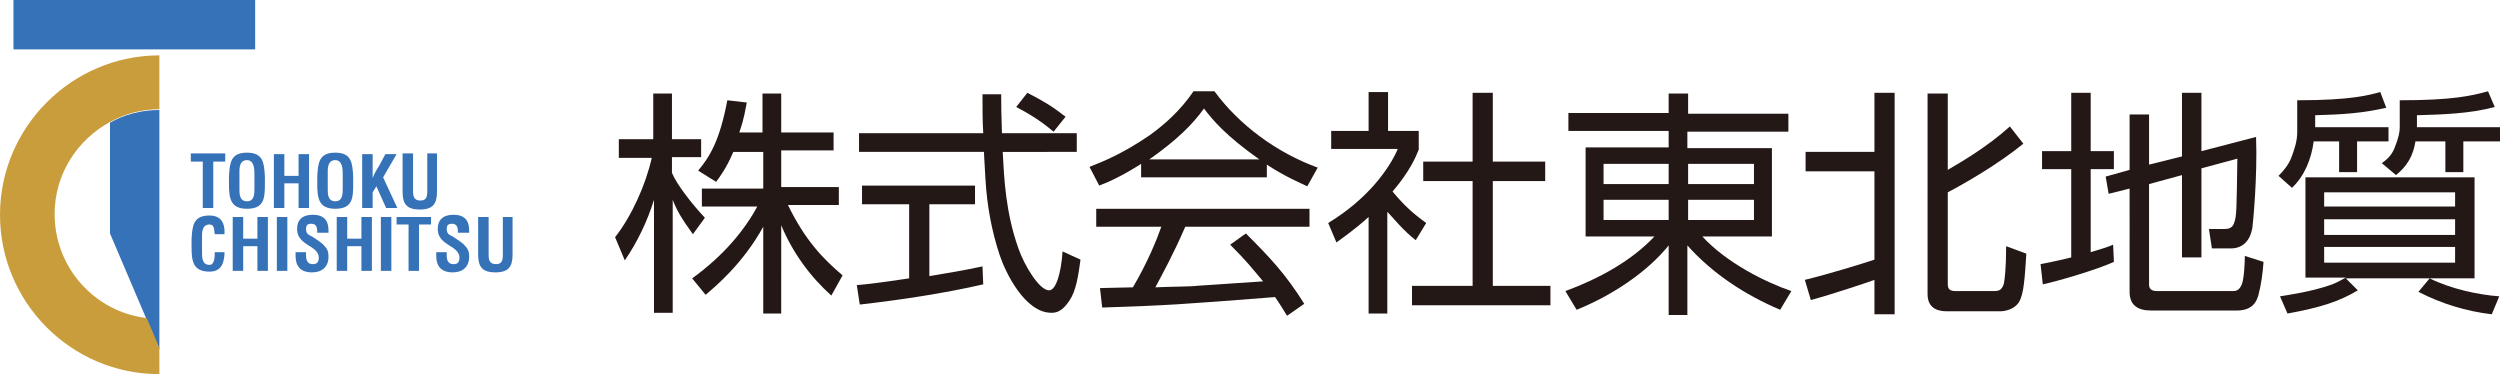<?xml version="1.0" encoding="utf-8"?>
<!-- Generator: Adobe Illustrator 23.0.3, SVG Export Plug-In . SVG Version: 6.00 Build 0)  -->
<svg version="1.1" id="レイヤー_1" xmlns="http://www.w3.org/2000/svg" xmlns:xlink="http://www.w3.org/1999/xlink" x="0px"
	 y="0px" viewBox="0 0 334.1 50" style="enable-background:new 0 0 334.1 50;" xml:space="preserve">
<style type="text/css">
	.st0{fill:none;}
	.st1{fill:#3572B7;}
	.st2{fill:#C99D3C;}
	.st3{fill:#231815;}
</style>
<g>
	<g>
		<g>
			<g>
				<path class="st0" d="M14.8,29.2V16.5c-4.3,2.4-7.3,7-7.3,12.2c0,7.1,5.3,13,12.2,13.8l-4.9-11.4V29.2z"/>
				<path class="st1" d="M14.7,29.2v2l4.9,11.5l1.7,4l0,0v-1.4v-16V14.7c-2.4,0-4.7,0.6-6.6,1.7V29.2z"/>
				<path class="st2" d="M0,28.7C0,40.4,9.5,50,21.3,50v-3.5l-1.7-4c-6.9-0.8-12.3-6.7-12.3-13.9c0-5.3,3-9.9,7.4-12.3
					c2-1.1,4.2-1.7,6.6-1.7l0,0V7.4C9.6,7.4,0,17,0,28.7z"/>
				<rect x="1.8" class="st1" width="32.3" height="6.6"/>
			</g>
		</g>
		<g>
			<path class="st1" d="M25.6,20.5h4.5v1.1h-1.6v6.2h-1.4v-6.2h-1.6V20.5z"/>
			<path class="st1" d="M30.6,23.6c0.1-1.8,0.2-3.2,2.4-3.2c2.2,0,2.3,1.4,2.4,3.2v1c0,1.9-0.1,3.3-2.4,3.3c-2.2,0-2.4-1.4-2.4-3.3
				V23.6z M32,25.3c0,0.6,0,1.6,1,1.6c1,0,1-1,1-1.7v-1.9c0-0.6,0-1.9-1-1.9c-1.1,0-1,1.3-1,1.8V25.3z"/>
			<path class="st1" d="M36.6,27.8v-7.2H38v2.9h1.9v-2.9h1.4v7.2h-1.4v-3.3H38v3.3H36.6z"/>
			<path class="st1" d="M42.4,23.6c0.1-1.8,0.2-3.2,2.4-3.2c2.2,0,2.3,1.4,2.4,3.2v1c0,1.9-0.1,3.3-2.4,3.3c-2.2,0-2.4-1.4-2.4-3.3
				V23.6z M43.8,25.3c0,0.6,0,1.6,1,1.6c1,0,1-1,1-1.7v-1.9c0-0.6,0-1.9-1-1.9c-1.1,0-1,1.3-1,1.8V25.3z"/>
			<path class="st1" d="M48.4,27.8v-7.2h1.4v3.2h0c0.2-0.6,0.6-1.2,0.9-1.7l0.8-1.5H53l-1.8,3.1l1.9,4.1h-1.5l-1.3-2.9l-0.5,0.8v2.1
				H48.4z"/>
			<path class="st1" d="M57,20.5h1.4v5.1c0,1.6-0.5,2.4-2.3,2.4c-1.8,0-2.3-0.8-2.3-2.4v-5.1h1.4v4.9c0,0.7,0,1.4,1,1.4
				c0.9,0,0.9-0.7,0.9-1.4V20.5z"/>
			<path class="st1" d="M30,33.6c0,0.1,0,0.3,0,0.4c-0.1,1.3-0.5,2.3-2,2.3c-2.2,0-2.4-1.4-2.4-3.3v-1c0.1-1.8,0.2-3.2,2.4-3.2
				c1.2,0,1.9,0.6,2,1.9c0,0.2,0,0.4,0,0.6h-1.3c-0.1-0.5,0-1.3-0.7-1.3c-1.1,0-1,1.3-1,1.8v2c0,0.6,0,1.6,1,1.6
				c0.7,0,0.7-1.2,0.7-1.7H30z"/>
			<path class="st1" d="M31.1,36.2V29h1.4v2.9h1.9V29h1.4v7.2h-1.4v-3.3h-1.9v3.3H31.1z"/>
			<path class="st1" d="M37,36.2V29h1.4v7.2H37z"/>
			<path class="st1" d="M42.4,31.2c0-0.6,0-1.3-0.8-1.3c-0.5,0-0.7,0.2-0.7,0.7c0,0.6,0.3,0.8,0.8,1c0.4,0.3,1.3,0.8,1.6,1.2
				c0.5,0.5,0.6,0.9,0.6,1.5c0,1.4-0.9,2.1-2.2,2.1c-1.6,0-2.2-0.9-2.2-2.2v-0.5h1.4v0.4c0,0.7,0.2,1.2,0.9,1.2
				c0.6,0,0.8-0.3,0.8-0.9c0-0.4-0.2-0.7-0.5-1c-0.7-0.6-1.6-0.9-2.1-1.7c-0.2-0.3-0.3-0.7-0.3-1.1c0-1.2,0.7-1.9,2.1-1.9
				c2.2,0,2.1,1.7,2.1,2.4H42.4z"/>
			<path class="st1" d="M45,36.2V29h1.4v2.9h1.9V29h1.4v7.2h-1.4v-3.3h-1.9v3.3H45z"/>
			<path class="st1" d="M50.9,36.2V29h1.4v7.2H50.9z"/>
			<path class="st1" d="M53.1,29h4.5V30h-1.6v6.2h-1.4V30h-1.6V29z"/>
			<path class="st1" d="M61.2,31.2c0-0.6,0-1.3-0.8-1.3c-0.5,0-0.7,0.2-0.7,0.7c0,0.6,0.3,0.8,0.8,1c0.4,0.3,1.3,0.8,1.6,1.2
				c0.5,0.5,0.6,0.9,0.6,1.5c0,1.4-0.9,2.1-2.2,2.1c-1.6,0-2.2-0.9-2.2-2.2v-0.5h1.4v0.4c0,0.7,0.2,1.2,0.9,1.2
				c0.6,0,0.8-0.3,0.8-0.9c0-0.4-0.2-0.7-0.5-1c-0.7-0.6-1.6-0.9-2.1-1.7c-0.2-0.3-0.3-0.7-0.3-1.1c0-1.2,0.7-1.9,2.1-1.9
				c2.2,0,2.1,1.7,2.1,2.4H61.2z"/>
			<path class="st1" d="M67.1,29h1.4V34c0,1.6-0.5,2.4-2.3,2.4c-1.8,0-2.3-0.8-2.3-2.4V29h1.4v4.9c0,0.7,0,1.4,1,1.4
				c0.9,0,0.9-0.7,0.9-1.4V29z"/>
		</g>
	</g>
	<g>
		<g>
			<path class="st3" d="M92.6,31.3c-1.6-2.2-2.2-3.3-2.7-4.6v15.1h-2.5V26.7c-0.9,2.9-2.2,5.6-3.9,8.1l-1.3-3.1
				c2.2-2.8,4.1-7,4.9-10.6h-4.4v-2.5h4.6v-6.1h2.5v6.1h3.9V21h-3.9v2.1c0.6,1.5,2.7,4.2,4.4,6L92.6,31.3z M104.5,41.9H102V30.3
				c-2.7,4.9-6.3,7.9-7.7,9.1l-1.8-2.2c4.3-3.1,7.1-6.6,8.7-9.6h-7.4v-2.4h8.2v-4.9h-4c-0.9,2.1-1.7,3.2-2.3,4l-2.4-1.5
				c1.6-1.9,2.9-4.1,3.9-9.4l2.6,0.3c-0.2,0.9-0.3,2-1,4h3.1v-5.2h2.5v5.2h7v2.4h-7v4.9h7.7v2.4h-6.8c2.3,4.7,4.6,7.1,7.3,9.4
				l-1.5,2.7c-2.9-2.6-5.2-5.8-6.7-9.4V41.9z"/>
			<path class="st3" d="M131.4,38c-5.2,1.2-11.2,2.1-16.5,2.7l-0.4-2.6c1.3-0.1,3-0.3,7-0.9v-9.9h-6.3v-2.5h15.1v2.5h-6.1v9.6
				c2.4-0.4,4.8-0.8,7.1-1.3L131.4,38z M133.8,12.6c0,1.3,0,2.4,0.1,5.2h10v2.5H134c0.2,3.7,0.4,8.1,2.1,12.9
				c0.8,2.3,2.8,5.6,4.1,5.6c0.9,0,1.6-2.2,1.8-5.2l2.4,1.1c-0.3,2.2-0.6,4.2-1.5,5.5c-1,1.5-1.8,1.6-2.4,1.6
				c-3.5,0-6.1-5.3-6.9-7.7c-1.1-3.3-1.7-6.7-1.9-10.1c-0.2-3.3-0.2-3.6-0.2-3.7h-16.7v-2.5h16.6c-0.1-1.5-0.1-3.4-0.1-5.2H133.8z
				 M140.8,17.6c-1.2-1-2.5-2-5-3.3l1.5-1.9c2.3,1.2,3.3,1.8,5.1,3.2L140.8,17.6z"/>
			<path class="st3" d="M169.3,23.7h-16.8v-1.8c-2.5,1.6-4.5,2.5-5.6,2.9l-1.3-2.5c1.8-0.7,4.5-1.8,8-4.2c2.1-1.5,4.2-3.4,5.9-5.9
				h2.8c3.3,4.5,8.3,8.2,13.8,10.2l-1.4,2.5c-1-0.5-2.8-1.2-5.4-2.9V23.7z M166.5,31.2c3.2,3.2,5.3,5.4,7.8,9.4l-2.3,1.6
				c-0.5-0.8-0.9-1.5-1.6-2.5c-12.8,1-14.2,1.1-23.1,1.4l-0.3-2.6c0.6,0,3.4-0.1,4.4-0.1c2-3.4,3.2-6.4,3.8-8.1h-8.7v-2.4H175v2.4
				h-16.6c-1.6,3.7-3.1,6.4-4,8.1c2-0.1,5-0.1,5.5-0.2c1.4-0.1,7.6-0.5,8.9-0.6c-1.6-1.9-2.2-2.7-4.4-4.9L166.5,31.2z M168.3,21.3
				c-4.4-3.1-6.2-5.2-7.4-6.8c-1.5,2.1-3.6,4.2-7.3,6.8H168.3z"/>
			<path class="st3" d="M185.5,41.9h-2.6V29c-2,1.8-3.5,2.8-4.3,3.4l-1.1-2.6c5.3-3.2,8.2-7.3,9.3-9.9h-8.9v-2.4h5v-5.2h2.6v5.2h4.1
				V20c-0.4,1-1.2,2.9-3.5,5.6c1.6,1.9,2.7,2.9,4.5,4.2l-1.4,2.3c-1.7-1.3-3.2-3.2-3.8-3.8V41.9z M199.5,12.4v9.2h7v2.6h-7v14h7.7
				v2.6h-18.5v-2.6h8.1v-14h-6.6v-2.6h6.6v-9.2H199.5z"/>
			<path class="st3" d="M223,15.2v-2.7h2.6v2.7H239v2.4h-13.5v2.2h11.3v11.8h-9.3c3.2,3.5,8.4,6.1,11.9,7.3l-1.5,2.5
				c-4.7-2-9-4.8-12.4-8.6v9.3H223v-9.3c-2.9,3.6-7.6,6.7-12.3,8.6l-1.5-2.5c4.6-1.7,8.9-4.1,11.9-7.3h-9.2V19.7H223v-2.2h-13.4
				v-2.4H223z M214.3,21.9v2.7h8.7v-2.7H214.3z M214.3,26.7v2.7h8.7v-2.7H214.3z M234.4,21.9h-8.8v2.7h8.8V21.9z M234.4,26.7h-8.8
				v2.7h8.8V26.7z"/>
			<path class="st3" d="M241.2,37.4c3.3-0.8,7.8-2.2,9.3-2.7V22.9h-9.2v-2.6h9.2v-7.9h2.7V42h-2.7v-4.6c-0.2,0.1-5.2,1.8-8.5,2.7
				L241.2,37.4z M260.3,12.5v10.2c1.7-1,5.2-3,8.3-5.8l1.8,2.3c-3.3,2.7-7.8,5.3-10.1,6.5v12.2c0,0.7,0.2,1,1.1,1h4.9
				c0.7,0,1.2,0,1.5-1c0.1-0.5,0.3-2,0.3-5l2.7,1c-0.2,3-0.3,5.4-1,6.5c-0.5,0.8-1.6,1.2-2.5,1.2h-7c-0.7,0-2.7,0-2.7-2.3V12.5
				H260.3z"/>
			<path class="st3" d="M282.5,35c-2.2,1-7.2,2.5-9.5,3l-0.3-2.7c0.9-0.2,1.7-0.3,4.1-0.9V22.6h-3.9v-2.4h3.9v-7.8h2.6v7.8h3.1v2.4
				h-3.1v11.1c1.7-0.5,2.3-0.7,3-1L282.5,35z M291.6,20.9v-8.5h2.6v7.8l7.3-1.9c0.2,5.2-0.4,11.5-0.5,12.2c-0.3,1.6-1.2,2.7-2.9,2.7
				h-2.5l-0.4-2.6l2.2,0c0.9,0,1.1-0.6,1.2-0.9c0.3-0.9,0.3-1.7,0.4-8.5l-4.8,1.3v11.9h-2.6V23.4l-4.4,1.2v13.4
				c0,0.6,0.3,0.9,1.1,0.9h9.9c0.6,0,1,0,1.4-0.9c0.3-0.8,0.4-2.9,0.4-3.8l2.5,0.8c-0.1,1.4-0.3,3-0.7,4.5c-0.2,0.6-0.6,2-2.9,2
				h-11.4c-1.8,0-2.9-0.7-2.9-2.5V25.2l-2.8,0.7l-0.4-2.3l3.2-0.9v-7.4h2.6V22L291.6,20.9z"/>
			<path class="st3" d="M309.4,17h9.8v1.9H315v4.1h-2.4v-4.1h-3.4c-0.3,2.3-1.2,4.6-2.9,6.2l-1.8-1.6c0.6-0.6,1.3-1.4,1.7-2.4
				c0.4-1.1,0.8-2.2,0.8-3.4v-4.3c7.3,0,9.6-0.7,11.1-1.1l0.8,2.1c-3.1,0.7-5.6,0.9-9.5,1V17z M308.1,37.1V23.7h22.6v13.5h-17.2
				l1.6,1.6c-2.5,1.5-5,2.3-9.4,3.1l-1-2.3c1.2-0.2,4.1-0.6,6.7-1.5c0.9-0.3,1.3-0.6,2.1-1H308.1z M328.1,25.7h-17.5v1.9h17.5V25.7z
				 M328.1,29.3h-17.5v2.1h17.5V29.3z M328.1,33h-17.5v2.1h17.5V33z M323,17h11.1v1.9h-4.9v4.1h-2.4v-4.1h-4
				c-0.3,1.9-1.1,3.3-2.6,4.5l-1.9-1.6c0.6-0.4,1.3-1,1.7-2c0.6-1.5,0.7-2.2,0.7-2.8v-3.6c7.1,0,9.6-0.6,11.8-1.2l0.9,2.1
				c-3.4,0.9-6.9,1-10.4,1.1V17z M324.7,37.2c2.8,1.4,6.5,2.2,9.3,2.4L333,42c-3.4-0.4-6.7-1.4-9.8-3L324.7,37.2z"/>
		</g>
	</g>
</g>
</svg>

